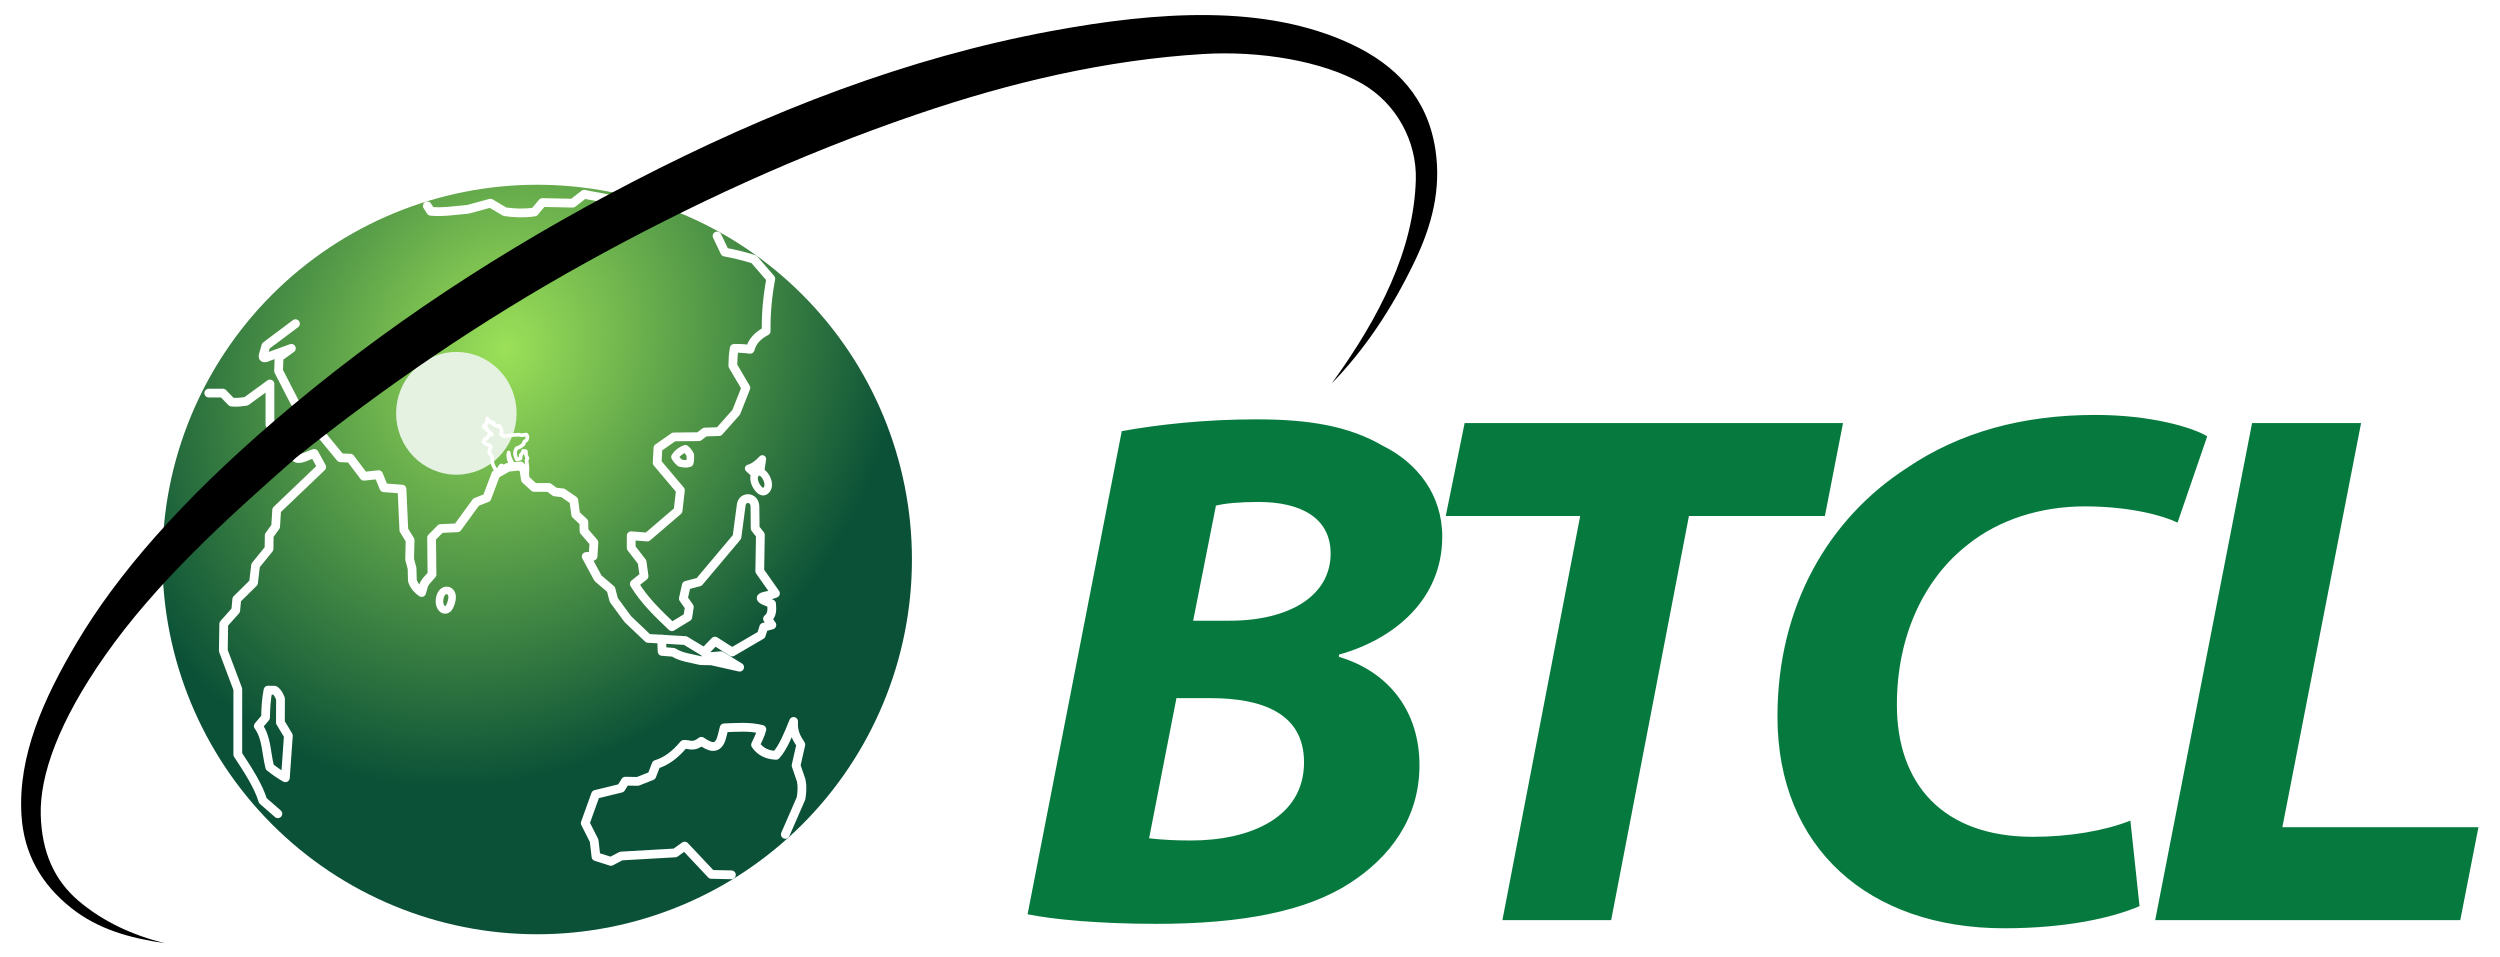 <svg width="196" height="75" viewBox="0 0 196 75" fill="none" xmlns="http://www.w3.org/2000/svg">
<path fill-rule="evenodd" clip-rule="evenodd" d="M71.496 43.865C71.496 51.658 68.401 59.131 62.891 64.641C57.381 70.151 49.908 73.246 42.115 73.246C34.323 73.246 26.85 70.151 21.34 64.641C15.83 59.131 12.734 51.658 12.734 43.865C12.734 36.073 15.83 28.6 21.34 23.09C26.85 17.58 34.323 14.484 42.115 14.484C49.908 14.484 57.381 17.58 62.891 23.09C68.401 28.6 71.496 36.073 71.496 43.865Z" fill="url(#paint0_radial_6320_12210)"/>
<g filter="url(#filter0_f_6320_12210)">
<path fill-rule="evenodd" clip-rule="evenodd" d="M40.501 32.404C40.501 33.036 40.378 33.661 40.141 34.245C39.904 34.829 39.556 35.36 39.117 35.807C38.679 36.254 38.158 36.608 37.585 36.85C37.012 37.092 36.398 37.217 35.778 37.217C35.157 37.217 34.543 37.092 33.97 36.85C33.397 36.608 32.877 36.254 32.438 35.807C31.999 35.36 31.651 34.829 31.414 34.245C31.177 33.661 31.055 33.036 31.055 32.404C31.055 31.771 31.177 31.145 31.414 30.562C31.651 29.978 31.999 29.447 32.438 29C32.877 28.553 33.397 28.199 33.97 27.957C34.543 27.715 35.157 27.59 35.778 27.59C36.398 27.59 37.012 27.715 37.585 27.957C38.158 28.199 38.679 28.553 39.117 29C39.556 29.447 39.904 29.978 40.141 30.562C40.378 31.145 40.501 31.771 40.501 32.404Z" fill="#E5F2E1"/>
</g>
<g filter="url(#filter1_f_6320_12210)">
<path fill-rule="evenodd" clip-rule="evenodd" d="M37.617 32.935C37.617 33.136 37.578 33.336 37.503 33.522C37.427 33.708 37.316 33.876 37.177 34.019C37.037 34.161 36.871 34.274 36.689 34.351C36.506 34.428 36.311 34.468 36.113 34.468C35.916 34.468 35.72 34.428 35.538 34.351C35.355 34.274 35.19 34.161 35.05 34.019C34.91 33.876 34.799 33.708 34.724 33.522C34.648 33.336 34.609 33.136 34.609 32.935C34.609 32.734 34.648 32.534 34.724 32.349C34.799 32.163 34.91 31.994 35.05 31.851C35.19 31.709 35.355 31.596 35.538 31.519C35.72 31.442 35.916 31.402 36.113 31.402C36.311 31.402 36.506 31.442 36.689 31.519C36.871 31.596 37.037 31.709 37.177 31.851C37.316 31.994 37.427 32.163 37.503 32.349C37.578 32.534 37.617 32.734 37.617 32.935Z" fill="#E5F2E1"/>
</g>
<path d="M21.785 63.799L20.605 62.768C20.285 61.676 19.455 60.378 18.644 59.154V54.033L17.51 51.019L17.542 48.912L18.482 47.859L18.563 46.983L19.876 45.687L20.038 44.326L21.091 43.029L21.107 41.976L21.61 41.279L21.691 39.983L25.22 36.613L24.636 35.548C24.106 35.706 23.431 36.17 23.135 35.834L21.164 33.302V30.105L19.307 31.457C18.93 31.52 18.55 31.566 18.158 31.523L17.469 30.819H16.367" stroke="white" stroke-width="0.688" stroke-linecap="round" stroke-linejoin="round"/>
<path d="M20.25 56.926L20.817 56.253C20.836 55.553 20.865 54.849 21.012 54.106L21.53 54.114C21.8 54.295 21.89 54.543 21.992 54.786L21.984 56.642L22.608 57.679L22.373 60.977C21.975 60.747 21.569 60.48 21.149 60.142C20.869 59.06 20.914 57.816 20.25 56.926Z" stroke="white" stroke-width="0.688" stroke-linecap="round" stroke-linejoin="round"/>
<path d="M57.34 68.585L55.768 68.553L53.678 66.333L52.932 66.868L48.703 67.111L47.892 67.532L46.725 67.159L46.58 65.912L45.883 64.534L46.693 62.282L48.686 61.795L49.027 61.244L49.999 61.261L51.101 60.823L51.441 59.932C52.196 59.712 52.92 59.19 53.613 58.36C54.05 58.328 54.335 58.639 54.99 58.117C55.587 58.528 56.3 58.914 56.595 57.76L56.773 57.063C57.749 57.035 58.714 56.928 59.73 57.185C59.632 57.587 59.42 57.99 59.236 58.392C59.63 58.962 60.188 59.188 60.84 59.219C61.411 58.587 61.81 57.563 62.218 56.561C62.161 57.403 62.469 57.893 62.785 58.376L62.413 60.013L62.818 61.196C62.913 61.678 62.873 62.137 62.801 62.589L61.57 65.417" stroke="white" stroke-width="0.688" stroke-linecap="round" stroke-linejoin="round"/>
<path d="M33.5 16.14L33.775 16.566C34.71 16.661 35.716 16.49 36.68 16.411L38.45 15.93L39.585 16.6C40.318 16.706 41.081 16.74 41.905 16.617L42.524 15.878L44.896 15.93L45.807 15.225C46.294 15.352 46.783 15.398 47.578 15.569" stroke="white" stroke-width="0.688" stroke-linecap="round" stroke-linejoin="round"/>
<path d="M56.219 18.499L56.821 19.762C57.583 19.903 58.345 20.09 59.107 20.323L60.43 21.853C60.173 23.222 60.048 24.591 60.066 25.961C59.42 26.293 58.979 26.753 58.814 27.383C58.478 27.342 58.136 27.303 57.562 27.31C57.477 27.793 57.458 28.236 57.453 28.671L58.474 30.409L57.72 32.317L56.371 33.837L55.265 33.873L54.788 34.236L52.828 34.253L51.582 35.121L51.522 36.281L53.344 38.438L53.162 40.035L50.749 42.102L49.486 42.004V42.952L50.342 44.064L50.494 45.164L49.729 45.778C50.523 47.085 51.597 48.111 52.676 49.133L53.922 48.373L54.043 47.589L53.575 46.927L53.806 45.888L54.813 45.623L57.779 42.099L58.114 39.573C58.203 38.902 59.18 38.911 59.188 39.736L59.205 41.42L59.613 41.94L59.566 44.772L60.795 46.521C60.431 46.687 59.673 46.726 59.673 46.891C59.673 47.048 60.246 47.19 60.491 47.34C60.531 47.787 60.548 48.225 60.175 48.513L60.515 48.999L59.877 49.169L59.683 49.783L57.398 51.12L56.049 50.263L55.217 51.123L55.57 51.493L56.515 51.407L57.987 52.307L55.785 51.811L54.934 51.794C54.198 51.611 53.396 51.531 52.794 51.141L51.909 51.072L51.874 50.109L50.81 50.05L49.219 48.536L48.119 47.041L47.904 46.207L46.881 45.331L45.961 43.629L46.494 43.612L46.563 42.538L45.789 41.635L45.772 40.931L45.136 40.337L44.982 39.229L44.131 38.644L43.503 38.567L43.022 38.215H41.879L41.192 37.587L41.075 36.802L40.795 36.529L39.817 36.638L38.869 37.185L38.175 39.031L37.324 39.366L35.863 41.377L34.548 41.438L33.835 42.16L33.869 45.039C33.599 45.365 33.233 45.663 33.173 46.053L33.057 46.453C32.735 46.221 32.496 45.986 32.331 45.529L32.305 44.566L32.116 43.844L32.15 42.349L31.66 41.549L31.516 38.346L30.097 38.24L29.68 37.216L28.532 37.337L27.462 35.92L26.693 35.89L23.105 31.54L21.841 29.084L21.877 28.015L22.844 27.31L21.039 27.966C20.697 28.129 20.55 28.083 20.662 27.76L20.844 27.116L23.166 25.377" stroke="white" stroke-width="0.688" stroke-linecap="round" stroke-linejoin="round"/>
<path d="M51.875 50.109L53.731 50.221L55.218 51.123" stroke="white" stroke-width="0.688" stroke-linecap="round" stroke-linejoin="round"/>
<path d="M34.453 47.179C34.443 46.702 34.68 46.276 35.016 46.285C35.354 46.294 35.57 46.656 35.373 47.243C35.285 47.506 35.183 47.807 34.9 47.819C34.643 47.83 34.46 47.49 34.453 47.179Z" stroke="white" stroke-width="0.591" stroke-linecap="round" stroke-linejoin="round"/>
<path d="M52.914 35.821C53.092 35.53 53.358 35.312 53.73 35.181C53.901 35.305 54.015 35.477 54.117 35.658C54.128 35.889 54.138 36.12 54.07 36.307C53.769 36.417 53.539 36.35 53.305 36.294C53.164 36.161 53.022 36.032 52.914 35.821Z" stroke="white" stroke-width="0.591" stroke-linecap="round" stroke-linejoin="round"/>
<path d="M59.409 36.994C58.668 37.346 59.52 38.773 59.95 38.524C60.653 38.119 59.867 36.777 59.409 36.994Z" stroke="white" stroke-width="0.591" stroke-linecap="round" stroke-linejoin="round"/>
<path d="M59.195 37.187L58.695 36.723C59.053 36.627 59.411 36.364 59.769 35.982L59.621 36.989" stroke="white" stroke-width="0.591" stroke-linecap="round" stroke-linejoin="round"/>
<path d="M38.886 36.874C38.886 36.874 38.663 36.528 38.611 36.333C38.566 36.163 38.639 35.975 38.585 35.808C38.541 35.672 38.378 35.588 38.353 35.447C38.326 35.294 38.523 35.133 38.456 34.992C38.393 34.859 38.182 34.879 38.061 34.794C38.003 34.754 37.906 34.648 37.906 34.648L37.962 34.45L38.151 34.395L38.25 34.236L38.345 34.102L38.572 34.068L38.349 33.836L38.156 33.707L38.168 33.574L37.984 33.535C37.931 33.518 37.928 33.445 37.941 33.355L38.135 33.249L38.178 33.039C38.221 32.833 38.304 33.011 38.182 32.821L38.365 32.995L38.568 33.183L38.641 33.093L38.783 33.346L39.036 33.432L39.135 33.38L39.225 33.488L39.329 33.784L39.29 34.055L39.569 34.214L39.87 34.143C40.019 34.128 39.776 34.161 40.252 34.102C40.252 34.102 40.418 34.098 40.5 34.087C40.652 34.067 40.785 34.091 40.931 34.124L41.254 34.068C41.402 34.174 41.345 34.379 41.294 34.485L41.082 34.661L41.047 34.829L40.755 35.044L40.506 35.142L40.393 35.353L40.377 35.606L40.446 35.843L40.519 36.023L40.803 35.95L40.837 35.649L41 35.46L41.017 35.349L41.228 35.379L41.236 35.649L41.353 35.946L41.271 36.092L41.318 36.38L41.357 36.775L41.331 37.063L40.377 36.462L40.141 36.273L39.943 35.8L39.879 35.477L39.848 35.694L39.88 35.964L39.973 36.241L39.99 36.47L39.763 36.694L39.475 36.732C39.264 35.987 39.059 37.216 38.886 36.874Z" stroke="white" stroke-width="0.289" stroke-linecap="round" stroke-linejoin="round"/>
<path d="M12.91 73.945C10.378 73.314 8.094 72.263 6.174 70.641C4.23 68.998 3.267 66.749 3.194 63.873C3.116 60.77 4.595 56.584 8.242 51.387C12.219 45.719 17.646 40.758 23.243 35.854C30.121 30.356 37.62 25.196 45.898 20.609C54.065 16.084 62.618 12.133 71.838 8.98C79.327 6.419 86.796 4.694 94.319 4.235C98.76 3.964 103.636 4.777 106.719 6.519C109.53 8.108 111.085 11.142 111.001 14.086C110.845 19.579 108.189 24.844 104.402 30.068C106.932 27.463 109.098 24.288 110.943 20.422C112.228 17.732 113.018 14.861 112.533 11.707C111.921 7.728 109.51 5.109 105.849 3.416C99.188 0.337 90.874 0.868 82.416 2.435C71.118 4.527 60.297 8.729 49.73 14.189C39.513 19.469 30.036 25.652 21.43 33.061C14.152 39.326 9.202 45.024 6.027 50.37C3.382 54.825 1.414 59.263 1.68 63.867C1.859 66.948 3.248 69.344 5.618 71.212C7.679 72.835 10.116 73.54 12.91 73.945Z" fill="black"/>
<path d="M164.28 32.53C158.615 32.53 153.665 33.86 149.491 36.693C143.408 40.625 139.353 47.449 139.353 56.181C139.353 66.474 146.509 72.777 157.124 72.777C161.954 72.777 165.592 71.967 167.739 71.042L167.023 64.334C164.995 65.144 162.193 65.606 159.39 65.606C152.294 65.606 148.716 61.443 148.716 55.255C148.716 49.82 150.862 45.367 154.262 42.707C156.706 40.741 159.986 39.7 163.445 39.7C166.904 39.7 169.528 40.394 170.72 40.972L173.046 34.207C171.913 33.513 168.633 32.53 164.28 32.53ZM98.485 32.877C94.496 32.877 90.804 33.281 87.946 33.802L80.562 71.678C82.527 72.083 86.16 72.43 90.685 72.43C97.354 72.43 102.415 71.447 105.809 69.249C108.965 67.225 111.287 64.161 111.287 59.997C111.287 55.718 108.846 52.653 104.975 51.497V51.323C109.322 50.109 113.073 46.986 113.073 42.071C113.073 38.775 111.108 36.288 108.429 34.958C105.749 33.397 102.653 32.877 98.485 32.877ZM114.828 33.166L113.347 40.452H123.887L117.788 72.141H126.315L132.414 40.452H143.072L144.493 33.166H114.828ZM176.563 33.166L168.966 72.141H192.885L194.31 64.855H178.937L185.11 33.166H176.563ZM98.664 39.353C101.939 39.353 104.321 40.567 104.321 43.401C104.321 46.697 101.105 48.663 96.401 48.663H93.543L95.329 39.642C95.984 39.469 97.175 39.353 98.664 39.353ZM92.233 54.735H94.913C98.902 54.735 102.236 55.891 102.236 59.766C102.236 64.103 98.009 65.895 93.365 65.895C92.114 65.895 91.102 65.838 90.09 65.722L92.233 54.735Z" fill="#067A3E"/>
<defs>
<filter id="filter0_f_6320_12210" x="25.379" y="21.915" width="20.797" height="20.978" filterUnits="userSpaceOnUse" color-interpolation-filters="sRGB">
<feFlood flood-opacity="0" result="BackgroundImageFix"/>
<feBlend mode="normal" in="SourceGraphic" in2="BackgroundImageFix" result="shape"/>
<feGaussianBlur stdDeviation="2.838" result="effect1_foregroundBlur_6320_12210"/>
</filter>
<filter id="filter1_f_6320_12210" x="32.476" y="29.269" width="7.274" height="7.332" filterUnits="userSpaceOnUse" color-interpolation-filters="sRGB">
<feFlood flood-opacity="0" result="BackgroundImageFix"/>
<feBlend mode="normal" in="SourceGraphic" in2="BackgroundImageFix" result="shape"/>
<feGaussianBlur stdDeviation="1.067" result="effect1_foregroundBlur_6320_12210"/>
</filter>
<radialGradient id="paint0_radial_6320_12210" cx="0" cy="0" r="1" gradientUnits="userSpaceOnUse" gradientTransform="translate(39.549 27.364) rotate(120) scale(35.71 30.334)">
<stop stop-color="#9CE158"/>
<stop offset="1" stop-color="#0B5137"/>
</radialGradient>
</defs>
</svg>

